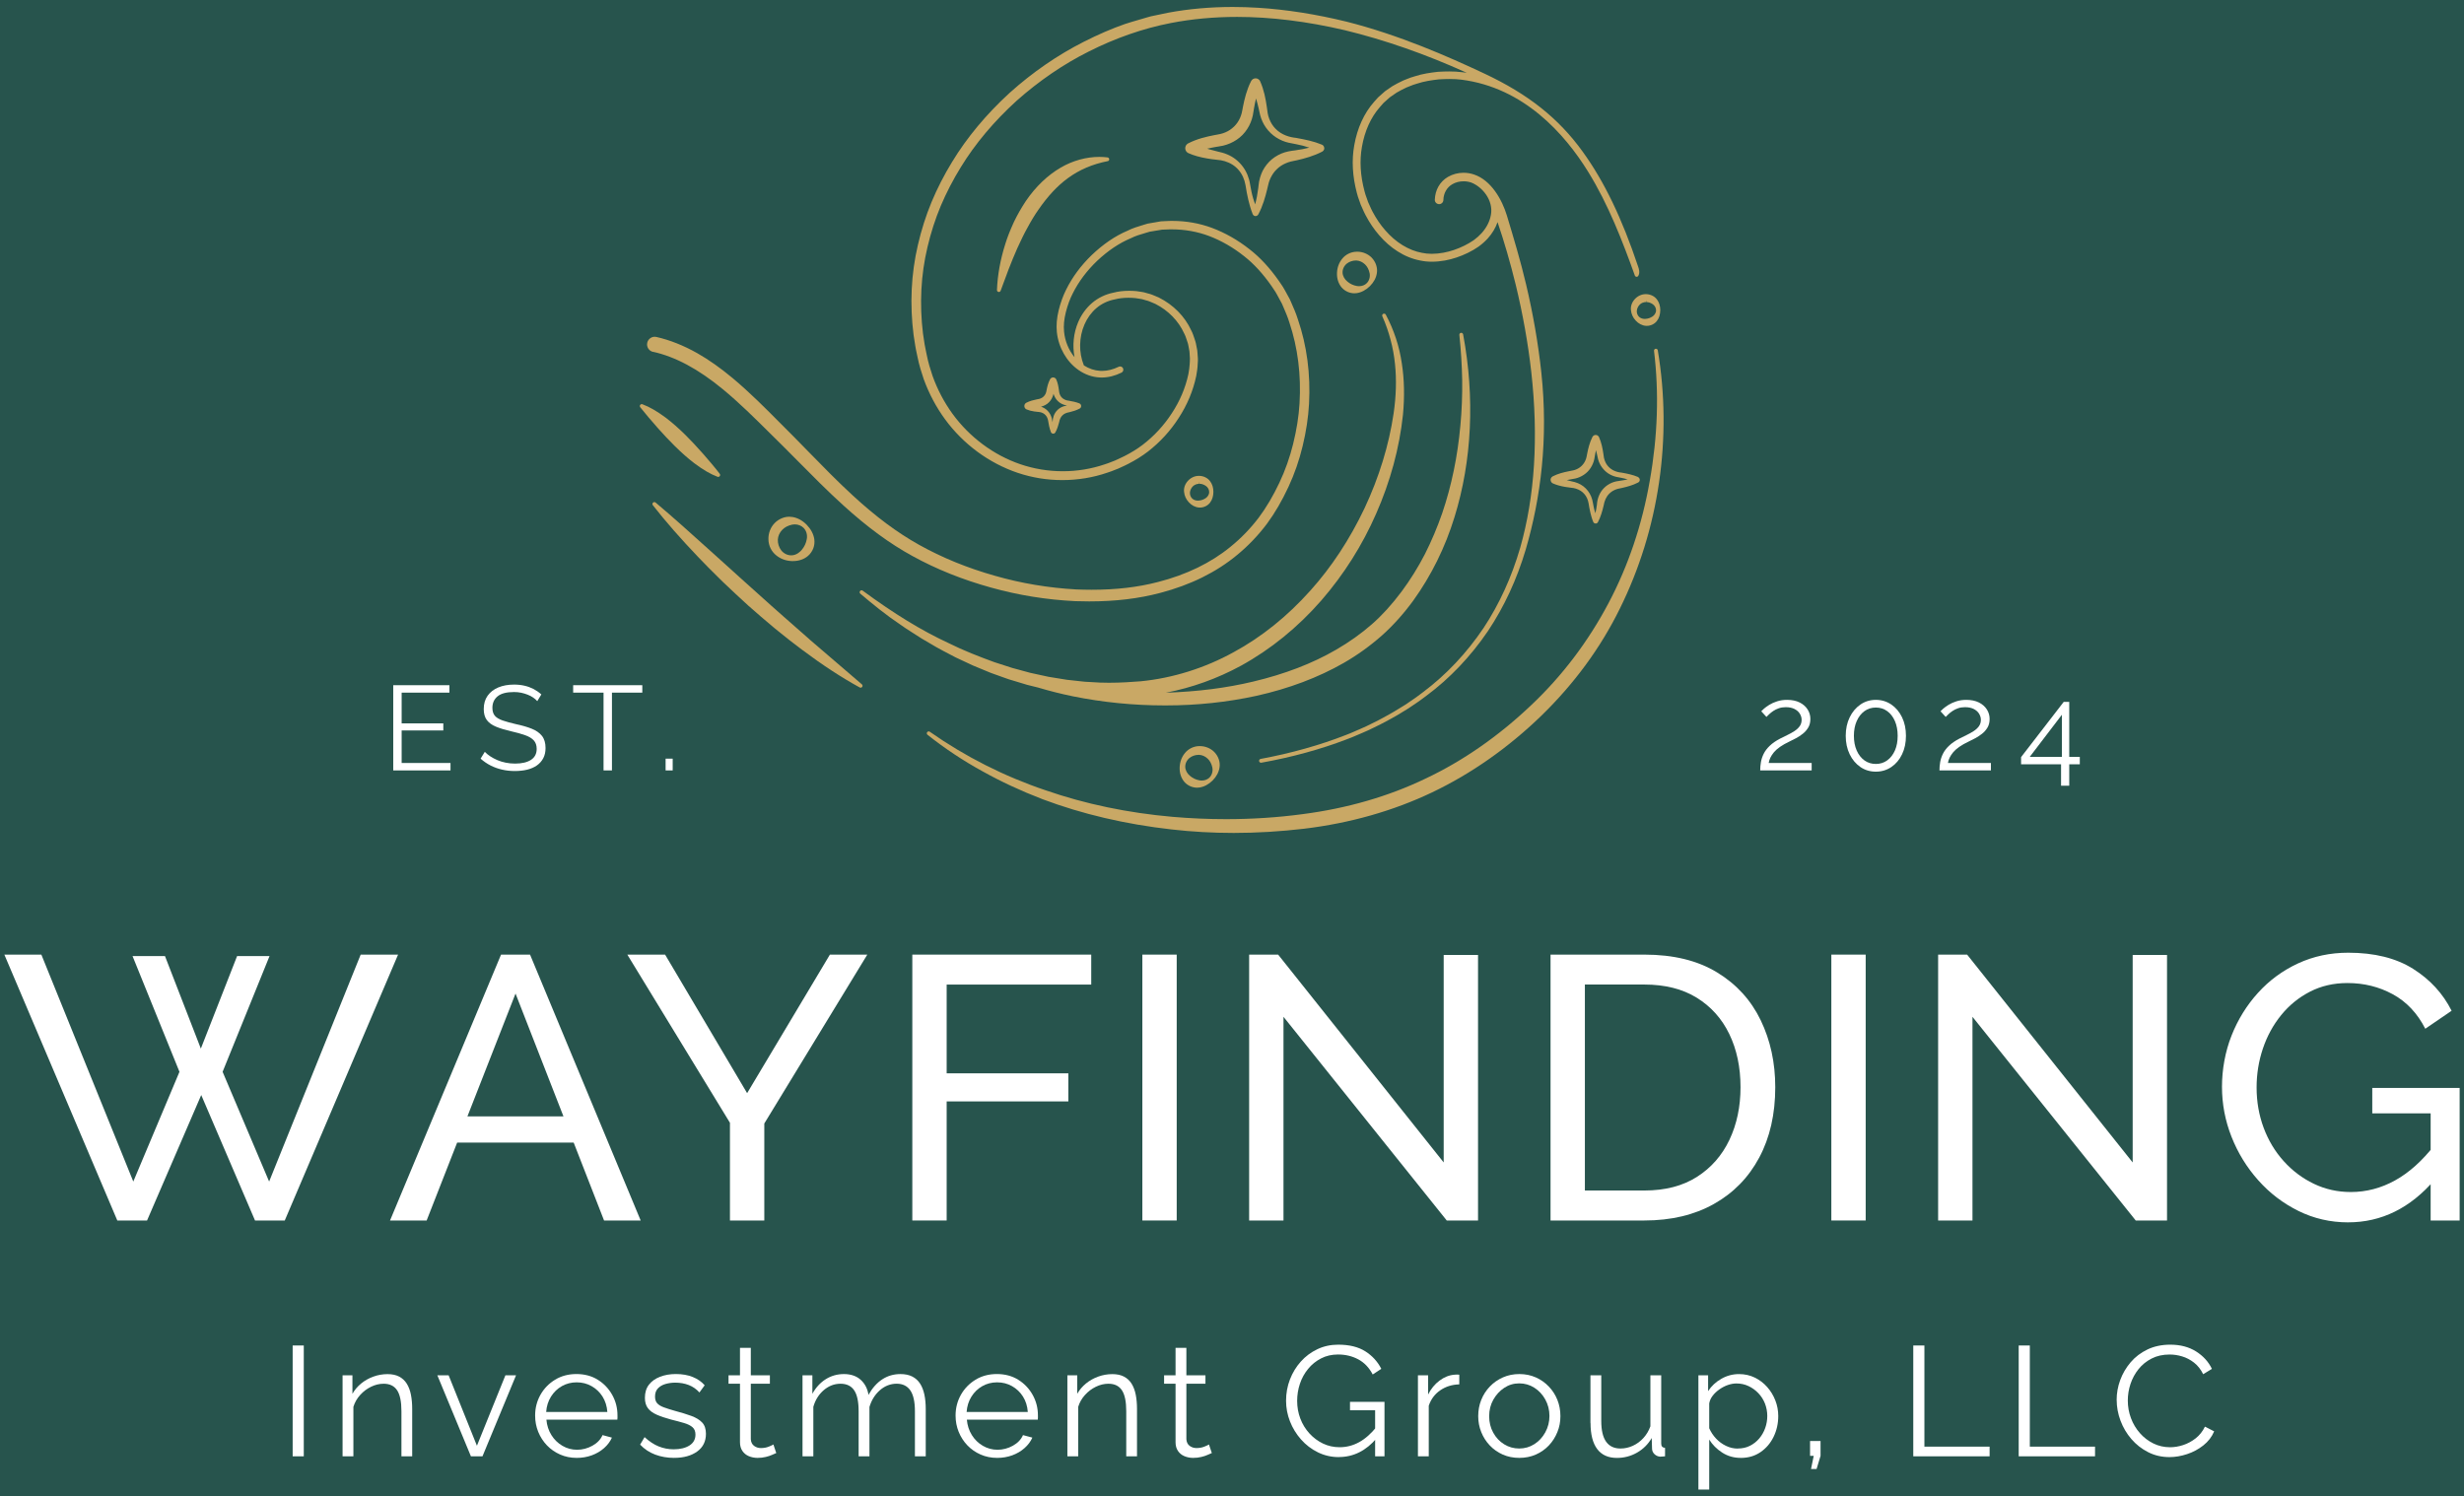 <?xml version="1.0" encoding="UTF-8"?>
<svg id="Layer_1" data-name="Layer 1" xmlns="http://www.w3.org/2000/svg" viewBox="0 0 815 495">
  <defs>
    <style>
      .cls-1 {
        fill: #c9a865;
      }

      .cls-1, .cls-2, .cls-3 {
        stroke-width: 0px;
      }

      .cls-2 {
        fill: #fff;
      }

      .cls-3 {
        fill: #27544d;
      }
    </style>
  </defs>
  <rect class="cls-3" x="-.07" y="-.07" width="815.15" height="495.15"/>
  <g>
    <g>
      <path class="cls-2" d="M43.84,316.27h10.73l11.86,30.6,11.99-30.6h10.73l-15.52,38.28,15.39,36.3,30.28-75.07h12.37l-37.48,87.95h-9.84l-17.79-41.5-17.92,41.5h-9.84L1.44,315.78h12.24l30.41,75.07,15.27-36.3-15.52-38.28Z"/>
      <path class="cls-2" d="M165.73,315.78h9.59l36.59,87.95h-12.11l-10.05-25.77h-38.54l-10.09,25.77h-12.11l36.72-87.95ZM186.37,369.29l-15.85-40.63-15.91,40.63h31.76Z"/>
      <path class="cls-2" d="M219.99,315.78l27.13,45.83,27.38-45.83h12.37l-34.07,55.87v32.09h-11.36v-32.33l-33.94-55.62h12.49Z"/>
      <path class="cls-2" d="M301.76,403.73v-87.95h59.18v9.91h-47.82v29.36h40.25v9.29h-40.25v39.39h-11.36Z"/>
      <path class="cls-2" d="M377.85,403.73v-87.95h11.36v87.95h-11.36Z"/>
      <path class="cls-2" d="M424.53,336.34v67.39h-11.36v-87.95h9.59l54.76,68.75v-68.63h11.36v87.83h-10.35l-54.01-67.39Z"/>
      <path class="cls-2" d="M512.86,403.73v-87.95h31.04c9.59,0,17.6,1.96,24.04,5.88,6.44,3.92,11.25,9.21,14.45,15.86,3.2,6.65,4.8,14.02,4.8,22.11,0,8.92-1.77,16.68-5.3,23.29-3.53,6.61-8.54,11.73-15.02,15.36-6.48,3.64-14.13,5.45-22.97,5.45h-31.04ZM575.7,359.63c0-6.61-1.24-12.47-3.72-17.59-2.48-5.12-6.08-9.12-10.79-12.02-4.71-2.89-10.47-4.34-17.29-4.34h-19.68v68.13h19.68c6.9,0,12.7-1.51,17.41-4.52,4.71-3.01,8.28-7.1,10.73-12.26,2.44-5.16,3.66-10.96,3.66-17.41Z"/>
      <path class="cls-2" d="M605.74,403.73v-87.95h11.36v87.95h-11.36Z"/>
      <path class="cls-2" d="M652.42,336.34v67.39h-11.36v-87.95h9.59l54.76,68.75v-68.63h11.36v87.83h-10.35l-54.01-67.39Z"/>
      <path class="cls-2" d="M776.71,404.35c-5.89,0-11.38-1.26-16.47-3.78-5.09-2.52-9.53-5.9-13.31-10.16-3.79-4.25-6.73-9.04-8.83-14.37-2.1-5.33-3.15-10.84-3.15-16.54s1.05-11.58,3.15-16.91c2.1-5.33,5.03-10.05,8.77-14.18,3.74-4.13,8.16-7.37,13.25-9.73,5.09-2.35,10.62-3.53,16.59-3.53,8.66,0,15.81,1.78,21.45,5.33,5.64,3.55,9.88,8.18,12.74,13.87l-8.71,5.95c-2.61-5.12-6.18-8.92-10.73-11.4-4.54-2.48-9.55-3.72-15.02-3.72-4.54,0-8.67.95-12.37,2.85-3.7,1.9-6.88,4.48-9.53,7.74-2.65,3.26-4.67,6.96-6.06,11.09-1.39,4.13-2.08,8.43-2.08,12.88,0,4.71.78,9.15,2.33,13.32,1.56,4.17,3.76,7.85,6.62,11.02,2.86,3.18,6.18,5.68,9.97,7.5s7.86,2.73,12.24,2.73c5.13,0,10.01-1.28,14.64-3.84,4.63-2.56,9-6.48,13.12-11.77v11.52c-8.08,9.41-17.62,14.12-28.64,14.12ZM803.97,368.3h-19.31v-8.42h28.9v43.85h-9.59v-35.43Z"/>
    </g>
    <g>
      <g>
        <path class="cls-2" d="M149.01,252.39v2.46h-18.94v-28.19h18.58v2.46h-15.8v10.17h13.78v2.34h-13.78v10.76h16.16Z"/>
        <path class="cls-2" d="M177.72,231.94c-.4-.45-.86-.85-1.39-1.21-.53-.36-1.13-.67-1.79-.93s-1.37-.48-2.12-.64c-.75-.16-1.55-.24-2.4-.24-2.46,0-4.27.47-5.42,1.41-1.15.94-1.73,2.21-1.73,3.82,0,1.11.27,1.98.81,2.62.54.63,1.4,1.15,2.56,1.55,1.16.4,2.65.81,4.45,1.23,2.01.42,3.75.93,5.2,1.51,1.45.58,2.58,1.37,3.37,2.36s1.19,2.33,1.19,4.02c0,1.3-.25,2.42-.75,3.37-.5.95-1.21,1.75-2.1,2.38-.9.63-1.97,1.1-3.22,1.41-1.24.3-2.61.45-4.09.45s-2.85-.15-4.19-.46c-1.34-.3-2.6-.75-3.79-1.35s-2.3-1.36-3.34-2.28l1.39-2.26c.5.53,1.11,1.03,1.81,1.49.7.46,1.48.88,2.34,1.25.86.37,1.79.65,2.78.85.99.2,2.02.3,3.08.3,2.25,0,4-.41,5.26-1.23s1.89-2.03,1.89-3.64c0-1.16-.32-2.09-.95-2.79-.64-.7-1.59-1.28-2.86-1.73-1.27-.45-2.83-.89-4.69-1.31-1.96-.45-3.61-.95-4.96-1.51-1.35-.55-2.36-1.29-3.04-2.2-.67-.91-1.01-2.12-1.01-3.63,0-1.75.43-3.22,1.29-4.42.86-1.2,2.04-2.11,3.55-2.74,1.51-.62,3.24-.93,5.2-.93,1.24,0,2.4.13,3.47.38,1.07.25,2.06.62,2.98,1.09.91.48,1.77,1.07,2.56,1.79l-1.35,2.22Z"/>
        <path class="cls-2" d="M212.46,229.12h-10.05v25.73h-2.78v-25.73h-10.05v-2.46h22.87v2.46Z"/>
        <path class="cls-2" d="M220.16,254.85v-3.89h2.34v3.89h-2.34Z"/>
      </g>
      <g>
        <path class="cls-2" d="M582.21,254.85c0-.91.08-1.83.24-2.75.16-.92.46-1.84.91-2.75.45-.91,1.11-1.79,1.99-2.63.87-.85,2.02-1.64,3.45-2.39.77-.4,1.56-.8,2.38-1.18.82-.39,1.59-.82,2.32-1.29s1.31-1,1.75-1.61c.44-.6.66-1.32.66-2.15,0-.67-.19-1.33-.58-1.98-.38-.65-.97-1.17-1.75-1.58-.78-.4-1.75-.61-2.92-.61-.85,0-1.61.12-2.3.36-.69.24-1.3.54-1.83.9-.53.36-.98.71-1.35,1.07-.37.36-.68.65-.91.89l-1.71-1.87c.13-.16.43-.44.89-.85.46-.41,1.06-.84,1.79-1.29s1.59-.83,2.58-1.15c.99-.32,2.08-.48,3.28-.48,1.61,0,3,.29,4.15.86s2.03,1.35,2.64,2.31c.61.96.91,2.01.91,3.14s-.23,2.05-.7,2.84-1.06,1.48-1.79,2.05c-.73.58-1.48,1.07-2.26,1.49-.78.42-1.49.77-2.12,1.07-1.25.59-2.29,1.18-3.14,1.77-.85.59-1.52,1.19-2.03,1.79-.5.6-.89,1.2-1.17,1.77-.28.58-.47,1.17-.58,1.79h14.22v2.46h-17.03Z"/>
        <path class="cls-2" d="M630.42,243.4c0,2.29-.43,4.34-1.29,6.12-.86,1.79-2.04,3.19-3.55,4.21s-3.22,1.53-5.12,1.53-3.61-.51-5.1-1.53-2.68-2.42-3.55-4.21-1.31-3.83-1.31-6.12.44-4.34,1.31-6.12c.87-1.78,2.06-3.19,3.55-4.22s3.2-1.55,5.1-1.55,3.61.52,5.12,1.55,2.69,2.44,3.55,4.22c.86,1.79,1.29,3.83,1.29,6.12ZM627.68,243.4c0-1.84-.31-3.47-.91-4.87-.61-1.4-1.46-2.5-2.54-3.29-1.09-.79-2.34-1.19-3.77-1.19s-2.69.4-3.77,1.19c-1.09.79-1.94,1.89-2.56,3.29-.62,1.4-.93,3.03-.93,4.87s.31,3.47.93,4.87c.62,1.4,1.47,2.49,2.56,3.27,1.08.78,2.34,1.17,3.77,1.17s2.69-.4,3.77-1.19c1.08-.79,1.93-1.88,2.54-3.27.61-1.39.91-3.01.91-4.85Z"/>
        <path class="cls-2" d="M641.5,254.85c0-.91.08-1.83.24-2.75.16-.92.46-1.84.91-2.75.45-.91,1.11-1.79,1.99-2.63.87-.85,2.02-1.64,3.45-2.39.77-.4,1.56-.8,2.38-1.18.82-.39,1.59-.82,2.32-1.29s1.31-1,1.75-1.61c.44-.6.66-1.32.66-2.15,0-.67-.19-1.33-.58-1.98-.38-.65-.97-1.17-1.75-1.58-.78-.4-1.75-.61-2.92-.61-.85,0-1.61.12-2.3.36-.69.24-1.3.54-1.83.9-.53.36-.98.71-1.35,1.07-.37.36-.68.65-.91.89l-1.71-1.87c.13-.16.43-.44.89-.85.46-.41,1.06-.84,1.79-1.29s1.59-.83,2.58-1.15c.99-.32,2.08-.48,3.28-.48,1.61,0,3,.29,4.15.86s2.03,1.35,2.64,2.31c.61.96.91,2.01.91,3.14s-.23,2.05-.7,2.84-1.06,1.48-1.79,2.05c-.73.58-1.48,1.07-2.26,1.49-.78.42-1.49.77-2.12,1.07-1.25.59-2.29,1.18-3.14,1.77-.85.59-1.52,1.19-2.03,1.79-.5.6-.89,1.2-1.17,1.77-.28.58-.47,1.17-.58,1.79h14.22v2.46h-17.03Z"/>
        <path class="cls-2" d="M681.72,259.9v-7.07h-13.22v-2.38l14.1-18.27h1.83v18.19h3.49v2.46h-3.49v7.07h-2.7ZM671.36,250.37h10.64v-13.94l-10.64,13.94Z"/>
      </g>
    </g>
    <g>
      <path class="cls-2" d="M96.8,481.74v-36.66h3.68v36.66h-3.68Z"/>
      <path class="cls-2" d="M136.36,481.74h-3.58v-14.93c0-3.15-.47-5.45-1.42-6.9-.95-1.45-2.44-2.18-4.47-2.18-1.4,0-2.79.33-4.16,1-1.37.67-2.57,1.57-3.6,2.72-1.04,1.14-1.78,2.45-2.24,3.92v16.38h-3.58v-26.8h3.26v6.11c.74-1.3,1.7-2.44,2.89-3.41s2.54-1.74,4.05-2.28c1.51-.55,3.07-.82,4.68-.82,1.51,0,2.79.27,3.84.82,1.05.55,1.89,1.33,2.52,2.34s1.09,2.23,1.37,3.64c.28,1.42.42,3,.42,4.75v15.66Z"/>
      <path class="cls-2" d="M155.76,481.74l-11.1-26.8h3.73l9.36,23.3,9.42-23.3h3.52l-11.1,26.8h-3.84Z"/>
      <path class="cls-2" d="M190.74,482.26c-1.96,0-3.79-.37-5.47-1.11-1.68-.74-3.14-1.75-4.37-3.04-1.23-1.29-2.18-2.77-2.87-4.45-.68-1.68-1.03-3.48-1.03-5.4,0-2.49.59-4.78,1.76-6.87,1.17-2.08,2.8-3.75,4.86-5s4.42-1.87,7.05-1.87,5.06.63,7.07,1.9c2.02,1.26,3.6,2.93,4.76,5s1.74,4.33,1.74,6.8v.8c0,.26-.02.45-.05.59h-23.46c.17,1.92.73,3.62,1.66,5.11.93,1.49,2.14,2.67,3.63,3.54,1.49.87,3.11,1.31,4.86,1.31s3.48-.45,5.08-1.34c1.6-.9,2.71-2.06,3.34-3.51l3.1.83c-.56,1.27-1.42,2.43-2.58,3.46-1.16,1.03-2.52,1.83-4.08,2.4-1.56.57-3.23.85-5.02.85ZM180.64,467.08h20.25c-.14-1.94-.68-3.64-1.6-5.11-.93-1.46-2.14-2.61-3.63-3.45s-3.13-1.25-4.92-1.25-3.42.42-4.89,1.25c-1.47.83-2.67,1.99-3.6,3.47s-1.46,3.18-1.6,5.09Z"/>
      <path class="cls-2" d="M222.99,482.26c-2.24,0-4.33-.36-6.26-1.08-1.93-.72-3.6-1.83-5-3.31l1.47-2.48c1.54,1.41,3.09,2.44,4.65,3.07s3.22.96,4.97.96c2.14,0,3.87-.42,5.21-1.25,1.33-.84,2-2.04,2-3.61,0-1.06-.32-1.87-.97-2.44s-1.58-1.03-2.79-1.39c-1.21-.36-2.66-.75-4.34-1.16-1.89-.51-3.48-1.05-4.76-1.62s-2.24-1.28-2.89-2.16c-.65-.87-.97-2.01-.97-3.41,0-1.75.45-3.19,1.34-4.34.89-1.15,2.12-2.02,3.68-2.62,1.56-.6,3.3-.9,5.23-.9,2.1,0,3.96.33,5.58.98,1.61.65,2.93,1.57,3.94,2.74l-1.74,2.38c-.98-1.1-2.15-1.92-3.5-2.45-1.35-.53-2.85-.8-4.5-.8-1.12,0-2.19.15-3.21.44-1.02.29-1.85.77-2.5,1.44-.65.67-.97,1.58-.97,2.74,0,.96.25,1.7.74,2.23s1.23.98,2.21,1.33c.98.36,2.19.75,3.63,1.15,2.07.55,3.87,1.1,5.42,1.67s2.73,1.29,3.58,2.18c.84.89,1.26,2.14,1.26,3.74,0,2.5-.96,4.45-2.89,5.85-1.93,1.4-4.47,2.11-7.63,2.11Z"/>
      <path class="cls-2" d="M256.75,480.66c-.28.1-.72.29-1.31.57-.6.28-1.31.52-2.16.72-.84.21-1.75.31-2.73.31s-1.97-.19-2.87-.57-1.6-.96-2.13-1.74-.79-1.74-.79-2.88v-19.34h-3.79v-2.79h3.79v-9.09h3.58v9.09h6.31v2.79h-6.31v18.37c.07.97.43,1.7,1.08,2.18.65.48,1.39.73,2.24.73.98,0,1.88-.16,2.68-.49.81-.33,1.3-.56,1.47-.7l.95,2.84Z"/>
      <path class="cls-2" d="M306.2,481.74h-3.58v-14.93c0-3.11-.51-5.4-1.52-6.88-1.02-1.47-2.53-2.21-4.52-2.21s-3.92.72-5.55,2.16c-1.63,1.44-2.78,3.28-3.45,5.54v16.32h-3.58v-14.93c0-3.15-.49-5.45-1.47-6.9-.98-1.45-2.49-2.18-4.52-2.18s-3.87.7-5.52,2.1c-1.65,1.4-2.81,3.24-3.47,5.53v16.38h-3.58v-26.8h3.26v6.11c1.16-2.09,2.64-3.7,4.44-4.83s3.81-1.69,6.02-1.69,4.12.63,5.52,1.9c1.4,1.27,2.26,2.93,2.58,4.98,1.26-2.26,2.78-3.97,4.55-5.13,1.77-1.16,3.78-1.75,6.02-1.75,1.54,0,2.85.27,3.92.82,1.07.55,1.93,1.33,2.58,2.34.65,1.01,1.12,2.23,1.42,3.64.3,1.42.45,3,.45,4.75v15.66Z"/>
      <path class="cls-2" d="M329.81,482.26c-1.96,0-3.79-.37-5.47-1.11-1.68-.74-3.14-1.75-4.37-3.04-1.23-1.29-2.18-2.77-2.87-4.45-.68-1.68-1.03-3.48-1.03-5.4,0-2.49.59-4.78,1.76-6.87,1.17-2.08,2.8-3.75,4.86-5s4.42-1.87,7.05-1.87,5.06.63,7.07,1.9c2.02,1.26,3.6,2.93,4.76,5s1.74,4.33,1.74,6.8v.8c0,.26-.02.45-.05.59h-23.46c.17,1.92.73,3.62,1.66,5.11.93,1.49,2.14,2.67,3.63,3.54,1.49.87,3.11,1.31,4.86,1.31s3.48-.45,5.08-1.34c1.6-.9,2.71-2.06,3.34-3.51l3.1.83c-.56,1.27-1.42,2.43-2.58,3.46-1.16,1.03-2.52,1.83-4.08,2.4-1.56.57-3.23.85-5.02.85ZM319.71,467.08h20.25c-.14-1.94-.68-3.64-1.6-5.11-.93-1.46-2.14-2.61-3.63-3.45s-3.13-1.25-4.92-1.25-3.42.42-4.89,1.25c-1.47.83-2.67,1.99-3.6,3.47s-1.46,3.18-1.6,5.09Z"/>
      <path class="cls-2" d="M376.1,481.74h-3.58v-14.93c0-3.15-.47-5.45-1.42-6.9-.95-1.45-2.44-2.18-4.47-2.18-1.4,0-2.79.33-4.16,1-1.37.67-2.57,1.57-3.6,2.72-1.04,1.14-1.78,2.45-2.24,3.92v16.38h-3.58v-26.8h3.26v6.11c.74-1.3,1.7-2.44,2.89-3.41s2.54-1.74,4.05-2.28c1.51-.55,3.07-.82,4.68-.82,1.51,0,2.79.27,3.84.82,1.05.55,1.89,1.33,2.52,2.34s1.09,2.23,1.37,3.64c.28,1.42.42,3,.42,4.75v15.66Z"/>
      <path class="cls-2" d="M400.82,480.66c-.28.1-.72.29-1.31.57-.6.28-1.31.52-2.16.72-.84.21-1.75.31-2.73.31s-1.97-.19-2.87-.57-1.6-.96-2.13-1.74-.79-1.74-.79-2.88v-19.34h-3.79v-2.79h3.79v-9.09h3.58v9.09h6.31v2.79h-6.31v18.37c.07.97.43,1.7,1.08,2.18.65.48,1.39.73,2.24.73.98,0,1.88-.16,2.68-.49.81-.33,1.3-.56,1.47-.7l.95,2.84Z"/>
      <path class="cls-2" d="M442.85,482c-2.49,0-4.8-.53-6.94-1.58-2.14-1.05-4-2.47-5.58-4.26-1.58-1.79-2.8-3.79-3.66-5.99-.86-2.2-1.29-4.47-1.29-6.82,0-2.48.43-4.83,1.29-7.05.86-2.22,2.06-4.19,3.6-5.91s3.37-3.08,5.47-4.08c2.1-1,4.4-1.5,6.89-1.5,3.68,0,6.68.74,8.99,2.22,2.31,1.48,4.07,3.41,5.26,5.78l-2.84,1.86c-1.19-2.27-2.79-3.94-4.79-5.01s-4.23-1.6-6.68-1.6c-2.07,0-3.94.43-5.6,1.29-1.67.86-3.1,2.01-4.29,3.46-1.19,1.45-2.1,3.08-2.71,4.91-.61,1.83-.92,3.72-.92,5.68,0,2.06.35,4.02,1.05,5.86.7,1.84,1.7,3.48,3,4.9s2.8,2.55,4.5,3.36c1.7.81,3.53,1.21,5.5,1.21,2.28,0,4.44-.56,6.47-1.68s3.98-2.85,5.84-5.19v3.82c-3.54,4.2-7.73,6.3-12.57,6.3ZM454.84,466.51h-8.31v-2.79h11.41v18.02h-3.1v-15.23Z"/>
      <path class="cls-2" d="M482.67,457.94c-2.39.07-4.48.72-6.28,1.96-1.81,1.24-3.08,2.94-3.81,5.11v16.73h-3.58v-26.8h3.37v6.35c.95-1.89,2.2-3.42,3.76-4.59,1.56-1.17,3.22-1.83,4.97-1.96.35-.03.66-.05.92-.05s.48.02.66.05v3.2Z"/>
      <path class="cls-2" d="M502.5,482.26c-1.96,0-3.78-.37-5.44-1.1-1.67-.74-3.1-1.75-4.31-3.03-1.21-1.28-2.15-2.76-2.81-4.42-.67-1.66-1-3.41-1-5.26s.33-3.71,1-5.37c.66-1.66,1.61-3.13,2.84-4.42,1.23-1.28,2.67-2.29,4.34-3.03,1.67-.74,3.48-1.1,5.44-1.1s3.77.37,5.42,1.1c1.65.73,3.09,1.75,4.31,3.03,1.23,1.28,2.17,2.76,2.84,4.42.66,1.66,1,3.45,1,5.37s-.33,3.6-1,5.26c-.67,1.66-1.6,3.13-2.81,4.42-1.21,1.28-2.65,2.29-4.31,3.03-1.67.73-3.5,1.1-5.5,1.1ZM492.56,468.5c0,1.98.45,3.79,1.34,5.41s2.09,2.91,3.6,3.84c1.51.94,3.17,1.41,5,1.41s3.49-.48,5-1.44c1.51-.96,2.72-2.26,3.63-3.92.91-1.66,1.37-3.46,1.37-5.41s-.46-3.79-1.37-5.44c-.91-1.64-2.12-2.94-3.63-3.9-1.51-.96-3.17-1.44-5-1.44s-3.48.5-4.97,1.49c-1.49.99-2.69,2.3-3.6,3.92-.91,1.62-1.37,3.44-1.37,5.46Z"/>
      <path class="cls-2" d="M526.06,470.68v-15.74h3.58v15.12c0,3.05.53,5.33,1.6,6.84,1.07,1.51,2.66,2.26,4.76,2.26,1.4,0,2.76-.3,4.08-.9,1.31-.6,2.48-1.45,3.5-2.57s1.79-2.41,2.31-3.88v-16.87h3.58v22.57c0,.48.11.83.32,1.05.21.22.53.35.95.39v2.79c-.42.03-.76.06-1,.08-.25.02-.47.03-.68.03-.7-.07-1.31-.34-1.81-.82s-.78-1.06-.81-1.75l-.11-3.6c-1.19,2.06-2.81,3.67-4.86,4.84s-4.27,1.75-6.65,1.75c-2.88,0-5.05-.98-6.52-2.93-1.47-1.95-2.21-4.84-2.21-8.64Z"/>
      <path class="cls-2" d="M575.77,482.26c-2.28,0-4.32-.58-6.13-1.75-1.81-1.16-3.23-2.6-4.29-4.31v16.54h-3.58v-37.8h3.21v5.24c1.09-1.68,2.54-3.04,4.37-4.08,1.82-1.04,3.77-1.56,5.84-1.56,1.89,0,3.63.38,5.21,1.15,1.58.77,2.95,1.81,4.1,3.11,1.16,1.3,2.06,2.78,2.71,4.44s.97,3.38.97,5.16c0,2.5-.52,4.8-1.55,6.91-1.03,2.11-2.48,3.79-4.34,5.06s-4.03,1.9-6.52,1.9ZM574.77,479.16c1.51,0,2.86-.3,4.05-.9,1.19-.6,2.22-1.41,3.08-2.43.86-1.03,1.52-2.18,1.97-3.46.46-1.28.68-2.61.68-3.97,0-1.44-.26-2.8-.76-4.1-.51-1.3-1.24-2.44-2.18-3.43s-2.03-1.78-3.26-2.36c-1.23-.58-2.56-.87-4-.87-.91,0-1.86.17-2.84.51-.98.34-1.92.83-2.81,1.46-.89.63-1.64,1.34-2.24,2.13-.6.79-.96,1.62-1.11,2.51v8.21c.56,1.26,1.31,2.4,2.26,3.41.95,1.01,2.04,1.81,3.29,2.41,1.24.6,2.53.9,3.87.9Z"/>
      <path class="cls-2" d="M599.02,485.93l.89-4.34h-1.21v-4.91h3.47v4.91l-1.31,4.34h-1.84Z"/>
      <path class="cls-2" d="M632.84,481.74v-36.66h3.68v33.46h21.57v3.2h-25.25Z"/>
      <path class="cls-2" d="M667.71,481.74v-36.66h3.68v33.46h21.57v3.2h-25.25Z"/>
      <path class="cls-2" d="M700.11,463.1c0-2.24.39-4.43,1.18-6.58.79-2.15,1.94-4.11,3.45-5.89,1.51-1.77,3.37-3.18,5.58-4.24,2.21-1.05,4.72-1.58,7.52-1.58,3.33,0,6.18.75,8.55,2.25,2.37,1.5,4.11,3.42,5.23,5.76l-2.89,1.76c-.81-1.62-1.82-2.9-3.05-3.85-1.23-.95-2.53-1.63-3.92-2.04-1.39-.42-2.76-.62-4.13-.62-2.24,0-4.23.44-5.94,1.32-1.72.88-3.17,2.05-4.34,3.51-1.17,1.46-2.06,3.1-2.66,4.9-.6,1.81-.89,3.64-.89,5.5,0,2.03.35,3.98,1.05,5.84.7,1.86,1.68,3.5,2.95,4.93,1.26,1.43,2.74,2.57,4.44,3.41,1.7.84,3.55,1.26,5.55,1.26,1.4,0,2.84-.24,4.31-.72,1.47-.48,2.85-1.22,4.13-2.22,1.28-1,2.31-2.29,3.08-3.87l3.05,1.55c-.77,1.83-1.96,3.37-3.58,4.65-1.61,1.27-3.41,2.24-5.39,2.89-1.98.65-3.92.98-5.81.98-2.56,0-4.91-.54-7.05-1.63-2.14-1.08-3.99-2.53-5.55-4.34-1.56-1.81-2.76-3.84-3.6-6.09-.84-2.25-1.26-4.53-1.26-6.84Z"/>
    </g>
    <g>
      <path class="cls-1" d="M215.91,116.35c7.44,1.63,15.03,5.69,23.21,12.43,5.45,4.49,10.64,9.65,15.66,14.63,1.44,1.43,2.88,2.86,4.33,4.28,1.61,1.61,3.21,3.22,4.81,4.84,4.84,4.89,9.84,9.95,15.07,14.68,7.88,7.16,15.32,12.62,22.74,16.68,7.92,4.37,16.72,7.9,26.16,10.5,8.95,2.5,18.3,4.01,27.81,4.47,1.51.05,3.03.08,4.55.08,8.68,0,16.38-.92,23.54-2.82,9.97-2.61,18.52-6.83,25.4-12.54,3.66-3,6.98-6.48,9.87-10.32,2.64-3.58,4.98-7.6,7.15-12.28,1.96-4.22,3.53-8.72,4.65-13.4,1.17-4.84,1.88-9.55,2.12-14,.53-9.84-.71-19.24-3.68-27.92-.61-1.98-1.46-3.9-2.28-5.76l-.4-.91-1.69-3.08c-.37-.72-.82-1.38-1.26-2.01-.23-.33-.46-.67-.7-1.03-3.06-4.35-6.24-7.76-9.7-10.44-3.86-3.04-8.03-5.41-12.4-7.05-4.14-1.53-8.54-2.31-13.1-2.31-.34,0-.68,0-1.03.01l-2.73.13-4.44.77c-.43.13-.87.26-1.3.39-1.82.54-3.71,1.11-5.41,1.99-4.01,1.7-7.97,4.4-11.78,8.03-3.57,3.46-6.42,7.31-8.45,11.44-1.01,2-1.83,4.27-2.45,6.76-.64,2.58-.84,5.03-.61,7.28.54,5.09,3.21,9.76,7.14,12.51,2.13,1.5,4.56,2.36,7.02,2.48.23.01.46.02.69.02,2.13,0,4.4-.56,6.55-1.63.52-.26.74-.9.48-1.43-.18-.37-.55-.6-.96-.6-.17,0-.33.04-.48.11-1.86.9-3.71,1.36-5.51,1.36-.21,0-.43,0-.65-.02-1.83-.1-3.67-.72-5.35-1.8,0-.03-.02-.07-.03-.1-1.68-4.18-1.6-9.2.22-13.41.93-2.15,2.3-4.03,3.96-5.44,1.71-1.46,3.8-2.45,6.06-2.88,1.37-.36,2.89-.54,4.53-.54.74,0,1.53.04,2.3.11l1.79.28c.32.04.65.14,1,.25.21.07.43.13.66.19.8.18,1.56.51,2.36.86.29.13.58.25.82.35,4.27,2.17,7.63,5.62,9.5,9.74.4.74.66,1.55.94,2.41.09.28.18.55.27.81.11.34.17.68.23,1.03.04.22.08.44.12.63l.07.38c.09.44.17.86.17,1.3l.11,1.78c.02.33,0,.68-.03,1.04-.02.22-.04.45-.04.67-.03,1.05-.22,2.14-.4,3.19l-.04.24c-.97,4.56-2.82,8.92-5.5,12.98-2.58,3.97-5.8,7.47-9.6,10.39-1.79,1.36-3.76,2.58-6.02,3.73-.75.39-1.52.74-2.3,1.09l-.9.41c-.41.15-.81.31-1.21.47-.73.29-1.42.56-2.16.78-4.42,1.5-9.08,2.27-13.84,2.27-4.82,0-9.55-.78-14.06-2.32-8.85-3.03-16.83-8.97-22.45-16.71-2.76-3.81-4.98-8.03-6.59-12.54-.67-2.01-1.43-4.41-1.9-6.87-.08-.43-.18-.86-.27-1.28-.16-.75-.32-1.49-.44-2.25l-.54-3.57c-1.2-9.82-.7-19.43,1.48-28.58,1.1-4.71,2.58-9.31,4.41-13.68,1.85-4.35,4.07-8.65,6.62-12.78,4.74-7.75,10.96-15.15,18.49-22,7.43-6.59,15.43-12.05,23.77-16.23,8.86-4.48,17.99-7.66,27.14-9.44,6.96-1.36,14.35-2.04,21.96-2.04,11.14,0,23.09,1.47,35.53,4.37,13.27,3.21,26.85,7.95,40.44,14.11-.52-.07-1.03-.14-1.54-.19-1.31-.17-2.71-.25-4.28-.25-1.05,0-2.19.04-3.65.12-2.39.27-5.16.64-7.73,1.5-.93.23-1.82.59-2.67.93-.35.14-.71.28-1.11.44-1.28.6-2.47,1.22-3.57,1.86l-1.9,1.3c-.19.13-.37.25-.59.42l-2.25,1.99c-.3.32-.59.65-.88.98l-.45.5c-3.31,3.73-5.59,8.71-6.58,14.41-.89,4.95-.59,10.25.87,15.76.2.86.5,1.68.79,2.48.15.43.3.85.47,1.35.19.41.37.82.55,1.23.34.78.69,1.58,1.11,2.35,1.28,2.43,2.78,4.64,4.48,6.59,1.85,2.14,3.88,3.92,6.05,5.29,2.36,1.52,4.9,2.55,7.53,3.05,1.22.26,2.51.39,3.85.39s2.81-.14,4.29-.4c2.58-.47,5.14-1.33,7.61-2.54,1.25-.61,2.39-1.27,3.52-2.05,1.2-.88,2.2-1.78,3.08-2.75,1.47-1.64,2.55-3.46,3.2-5.35,2.2,6.44,4.17,13.23,6.01,20.7,2.37,9.8,4.1,19.52,5.15,28.9,2.41,21.58,1.17,41.15-3.68,58.15-2.82,9.69-6.89,18.61-12.1,26.49-5.62,8.34-12.34,15.46-19.97,21.2-1.46,1.17-3.04,2.24-4.57,3.28l-1.37.93-1.37.84c-1.6.99-3.25,2.01-4.96,2.91-1.68.97-3.46,1.84-5.18,2.68l-1.34.66c-.7.34-1.41.64-2.12.95-.41.17-.82.35-1.22.53l-.8.35c-.84.36-1.7.74-2.59,1.06-8.65,3.39-18.16,6.06-28.25,7.93-.34.06-.57.39-.51.74.06.31.32.52.62.52.04,0,.07,0,.11,0,10.19-1.83,19.79-4.47,28.52-7.84.92-.33,1.82-.71,2.7-1.09l.77-.33c.4-.18.8-.34,1.2-.51.74-.31,1.48-.62,2.21-.97l1.37-.66c1.74-.84,3.54-1.7,5.24-2.67,1.73-.89,3.41-1.92,5.03-2.91l1.41-.86,1.42-.95c1.56-1.04,3.17-2.12,4.66-3.3,7.8-5.79,14.68-13.01,20.45-21.48,5.35-8.01,9.55-17.07,12.48-26.93,5.02-17.23,7.49-36.65,5.17-58.52-1.01-9.48-2.71-19.31-5.05-29.21-1.8-7.65-4.06-15.19-6.33-22.71-1.6-5.3-5.19-11.73-10.9-13.64-1.11-.38-2.28-.57-3.46-.57-1.83,0-3.6.47-5.13,1.35-1.34.77-2.44,1.89-3.19,3.22-.71,1.25-1.12,2.75-1.18,4.36-.01.79.61,1.43,1.42,1.45.78,0,1.41-.62,1.42-1.41.04-2.18,1.16-4.16,2.95-5.18,1.09-.64,2.38-.97,3.74-.97.87,0,1.71.14,2.49.4,3.8,1.47,7.38,5.95,6.55,10.63-.35,2.12-1.4,4.23-3.05,6.08-.74.82-1.6,1.6-2.62,2.35-.98.67-2.03,1.29-3.13,1.83-2.24,1.11-4.56,1.9-6.9,2.33-1.34.25-2.64.37-3.86.37-1.14,0-2.24-.11-3.28-.33-4.37-.81-8.67-3.45-12.11-7.44-1.57-1.78-2.96-3.83-4.16-6.08-.37-.69-.7-1.42-1.01-2.13-.18-.42-.37-.83-.53-1.17-.14-.44-.3-.87-.45-1.3-.28-.76-.54-1.48-.72-2.25-1.38-5.15-1.67-10.08-.86-14.66.9-5.25,2.96-9.81,5.96-13.2l.45-.51c.26-.3.51-.59.74-.84l2.06-1.84c.15-.11.3-.22.46-.32l1.79-1.24c.99-.58,2.06-1.14,3.23-1.69.36-.14.72-.28,1.08-.43.82-.33,1.59-.64,2.44-.86,2.39-.8,4.9-1.15,7.23-1.42,1.44-.08,2.55-.12,3.58-.12,1.42,0,2.69.07,3.87.22,20.72,2.63,34.24,18.02,41.94,30.47,6.76,10.94,11.34,22.95,15.45,34.33.08.23.29.39.53.42.02,0,.04,0,.06,0,.22,0,.43-.12.54-.31.63-1.06.2-2.35-.04-3.04-5.4-16.14-11.25-28.26-18.41-38.14-7.96-11-17.96-18.93-32.42-25.73-12.08-5.68-28.18-12.77-45.59-17.18-10.04-2.46-19.87-4.01-29.22-4.6-2.86-.18-5.72-.27-8.49-.27-7.32,0-14.44.63-21.16,1.87,0,0-4.26.89-4.57.95-.9.18-1.83.37-2.72.67-.82.25-1.65.49-2.48.73-1.53.44-3.11.9-4.66,1.41-4.36,1.52-8.84,3.45-13.69,5.91-8.61,4.36-16.85,10.03-24.49,16.88-7.75,7.11-14.15,14.8-19.03,22.85-2.62,4.28-4.91,8.75-6.8,13.28-1.88,4.55-3.4,9.34-4.52,14.23-2.23,9.53-2.71,19.53-1.41,29.75l.57,3.66c.12.8.3,1.59.47,2.39.09.42.19.85.27,1.27.52,2.65,1.36,5.27,2.04,7.27,1.74,4.79,4.12,9.27,7.07,13.3,6.02,8.22,14.54,14.49,23.98,17.68,4.75,1.6,9.72,2.41,14.8,2.41s10.18-.83,14.92-2.47c.8-.24,1.58-.55,2.33-.85.4-.16.8-.32,1.25-.49l.94-.43c.83-.38,1.65-.75,2.44-1.17,2.37-1.22,4.53-2.57,6.42-4.02,4.03-3.13,7.45-6.86,10.17-11.1,2.84-4.35,4.8-9.03,5.82-13.93l.04-.25c.2-1.15.4-2.34.43-3.56,0-.21.02-.42.04-.63.03-.42.07-.86.03-1.31l-.13-1.85c0-.56-.12-1.09-.22-1.6l-.08-.39c-.05-.21-.08-.42-.12-.63-.08-.43-.16-.86-.3-1.28-.09-.26-.18-.53-.26-.79-.31-.94-.62-1.91-1.1-2.79-2.1-4.59-5.89-8.44-10.72-10.86-.28-.12-.57-.24-.85-.36-.88-.38-1.79-.77-2.76-.99-.2-.05-.41-.11-.61-.17-.41-.12-.83-.25-1.27-.3l-1.9-.29c-.85-.08-1.68-.11-2.47-.11-1.87,0-3.63.21-5.17.63-2.57.5-5.08,1.71-7.05,3.41-1.93,1.65-3.52,3.83-4.58,6.32-1.54,3.62-1.95,7.74-1.21,11.6-1.92-2.33-3.16-5.29-3.46-8.42-.2-1.97,0-4.15.59-6.47.6-2.35,1.35-4.39,2.31-6.25,1.93-3.87,4.64-7.47,8.02-10.71,3.61-3.39,7.34-5.9,11.13-7.48,1.56-.8,3.29-1.3,4.97-1.79.45-.13.9-.26,1.27-.38l4.11-.68,2.54-.1c.23,0,.46,0,.69,0,4.32,0,8.49.75,12.39,2.22,4.08,1.56,7.97,3.81,11.58,6.69,3.22,2.53,6.18,5.76,9.03,9.85.22.35.45.69.69,1.03.41.6.8,1.17,1.12,1.81l1.6,2.94.42.96c.74,1.72,1.51,3.49,2.07,5.33,2.79,8.34,3.92,17.35,3.35,26.78-.25,4.25-.97,8.75-2.12,13.39-1.1,4.45-2.62,8.74-4.52,12.76-2.07,4.39-4.38,8.3-6.86,11.61-2.74,3.6-5.87,6.84-9.33,9.63-6.5,5.33-14.6,9.26-24.06,11.67-6.64,1.72-13.79,2.55-21.84,2.55-1.67,0-3.4-.04-5.13-.11-9.19-.51-18.23-2.03-26.87-4.51-9.11-2.57-17.58-6.03-25.18-10.29-7.09-3.95-14.22-9.25-21.8-16.23-5.09-4.67-10.03-9.73-14.81-14.63-1.59-1.63-3.18-3.25-4.78-4.88-1.46-1.45-2.91-2.91-4.36-4.37-5.01-5.05-10.19-10.26-15.84-14.99-4.07-3.39-7.89-6.08-11.69-8.24-4.5-2.55-9.06-4.36-13.55-5.38-.18-.04-.36-.06-.54-.06-1.18,0-2.22.84-2.47,1.99-.15.66-.02,1.34.34,1.91.37.57.93.96,1.6,1.11Z"/>
      <path class="cls-1" d="M366.38,53.32c.31-.06.52-.33.51-.64-.01-.31-.25-.57-.55-.61-.89-.11-1.81-.17-2.73-.17-4.33,0-8.85,1.25-12.74,3.53-4.34,2.51-8.34,6.34-11.56,11.08-1.51,2.28-2.83,4.59-3.92,6.87-1.31,2.87-2.2,5.12-2.86,7.29-1.65,5.17-2.58,10.3-2.77,15.26-.01.31.2.59.51.65.04,0,.08.01.12.01.26,0,.5-.16.59-.42,1.65-4.55,3.43-9.37,5.48-13.99l.29-.62c.92-1.99,1.88-4.06,2.97-6,1.34-2.5,2.54-4.47,3.77-6.21,3.06-4.44,6.22-7.84,9.68-10.38,3.78-2.79,8.22-4.69,13.21-5.66Z"/>
      <path class="cls-1" d="M548.34,115.89c-.05-.31-.32-.53-.62-.53-.03,0-.06,0-.09,0-.34.05-.58.36-.54.7,1.69,13.82,1.22,28.27-1.4,42.93-2.51,14.49-7.09,28.11-13.62,40.46-6.74,12.76-15.37,24.16-25.67,33.87-10.8,10.25-22.53,18.4-34.88,24.23-12.27,5.91-26,9.87-40.8,11.78-8.16,1.09-16.63,1.64-25.17,1.64-5.79,0-11.74-.25-17.66-.76-14.84-1.3-28.96-4.25-41.99-8.77-13.7-4.61-26.6-11.13-38.36-19.38-.11-.08-.24-.12-.36-.12-.19,0-.38.09-.51.25-.2.27-.15.66.12.88,5.74,4.54,11.86,8.61,18.2,12.08,6.1,3.41,12.78,6.51,19.86,9.23,13.07,4.92,27.41,8.28,42.62,9.99,6.7.77,13.63,1.16,20.59,1.16h0c7.62,0,15.45-.47,23.27-1.39,15.23-1.84,29.48-5.89,42.37-12.03,12.98-6.2,25.11-14.71,36.06-25.3,10.93-10.62,19.68-22.55,26.02-35.47,12.96-26.15,17.42-56.51,12.55-85.48Z"/>
      <path class="cls-1" d="M312.31,215.48l3.75,1.97,5.75,2.69,5.87,2.43,3.98,1.43,2.02.71,6.1,1.84,3.51.87c3.82,1.14,7.7,2.12,11.55,2.91,9.9,2,20.1,3.02,30.33,3.02,0,0,.5,0,.5,0,10.19,0,20.26-1.07,29.94-3.18,10.68-2.38,20.38-6.03,28.82-10.86,4.5-2.58,8.75-5.64,12.64-9.08,3.66-3.25,7.16-7.15,10.41-11.59,5.95-8.28,10.54-17.57,13.62-27.6,5.77-18.63,6.76-39.52,2.85-60.43-.06-.3-.32-.52-.62-.52-.03,0-.06,0-.09,0-.34.05-.57.36-.54.69.53,4.99.85,10.03.94,14.97.06,5.04-.13,10.06-.59,14.93-.91,10.19-2.92,19.96-6,29.03-1.63,4.7-3.56,9.27-5.74,13.58-2.26,4.38-4.87,8.57-7.76,12.45-3.2,4.27-6.4,7.79-9.79,10.76-3.56,3.12-7.55,5.95-11.87,8.44-7.75,4.51-16.96,8.05-27.38,10.52-8.86,2.12-18.32,3.32-28.9,3.68,8.56-1.63,17.04-4.66,24.9-8.95,9.8-5.4,18.72-12.64,26.5-21.53,7.48-8.61,13.6-18.29,18.17-28.74,4.7-10.68,7.69-21.69,8.87-32.72.57-6.03.44-11.75-.38-17.01-.81-5.61-2.6-11.03-5.3-16.11-.11-.21-.33-.34-.56-.34-.09,0-.19.02-.28.06-.31.15-.44.51-.3.83,1.11,2.5,2.03,5.11,2.72,7.77.69,2.55,1.19,5.27,1.47,8.06.53,5.09.38,10.59-.47,16.35-1.55,10.47-4.78,21.01-9.62,31.33-4.92,10.34-10.97,19.52-17.97,27.28-7.56,8.46-16.06,15.29-25.29,20.3-9.5,5.26-20.13,8.59-30.73,9.64-2.9.23-6.72.49-10.52.49-2.06,0-3.96-.07-5.82-.22l-2.04-.11c-.43-.03-.86-.09-1.29-.13l-4.81-.53-6.08-.99-6.02-1.31-5.96-1.62-5.89-1.9c-4.91-1.8-10.16-3.81-15.26-6.36-8.86-4.12-17.86-9.62-28.31-17.3-.11-.08-.24-.12-.37-.12-.19,0-.37.08-.5.24-.21.27-.17.66.09.88,4.07,3.44,8.5,7.07,13.3,10.27,1.06.76,2.21,1.53,3.52,2.35l3.57,2.28c.83.47,1.65.96,2.48,1.45,1.57.93,3.18,1.89,4.84,2.73Z"/>
      <path class="cls-1" d="M217.3,141.29c2.21,2.48,4.06,4.45,5.84,6.2,2.28,2.26,4.4,4.13,6.51,5.74,2.89,2.17,5.26,3.55,7.68,4.49.07.03.15.04.23.04.19,0,.38-.09.51-.25.17-.23.17-.54,0-.77-1.74-2.27-3.46-4.26-5.52-6.63-2.19-2.48-4.05-4.46-5.83-6.22-2.29-2.26-4.42-4.13-6.53-5.73-2.9-2.15-5.28-3.52-7.71-4.44-.07-.03-.15-.04-.22-.04-.2,0-.39.09-.51.26-.17.23-.16.54.01.77,1.8,2.29,3.66,4.41,5.47,6.47l.1.12Z"/>
      <path class="cls-1" d="M267.83,211.56l-8.52-7.49c-2.83-2.5-5.66-5-8.47-7.55-2.1-1.86-4.18-3.74-6.26-5.62l-2.17-1.97c-1.33-1.18-2.64-2.37-3.96-3.57-1.49-1.35-2.97-2.7-4.51-4.06-5.53-4.99-11.25-10.14-17.09-15.06-.12-.1-.26-.15-.41-.15-.16,0-.32.06-.44.18-.23.23-.26.59-.06.85,4.28,5.47,9.22,11.11,15.08,17.23,2.15,2.29,4.42,4.52,6.61,6.69l1.46,1.44c2.66,2.56,5.36,5.05,8.37,7.81,2.71,2.39,5.64,4.94,8.69,7.47l1.21.98c2.53,2.04,5.14,4.14,7.8,6.1,6.89,5.16,13.17,9.27,19.21,12.57.1.05.2.08.3.08.2,0,.4-.1.52-.27.18-.27.14-.63-.11-.84l-17.27-14.82Z"/>
      <path class="cls-1" d="M428.76,45.62c-2.02-.19-4.85-.89-6.94-3.11-.83-.86-1.5-1.93-1.99-3.19-.48-1.21-.63-2.42-.8-3.85-.4-2.77-.94-5.72-2.22-8.58-.15-.35-.43-.63-.76-.8-.23-.12-.49-.18-.75-.18-.63,0-1.19.35-1.5.95-1.45,2.86-2.17,5.9-2.68,8.49-.06.29-.11.58-.16.86-.07.4-.14.79-.23,1.13-.15.58-.34,1.15-.58,1.69-.48,1.09-1.15,2.04-1.98,2.85-.84.82-1.81,1.47-2.88,1.91-.54.23-1.1.41-1.68.54-.33.08-.71.14-1.11.22-.29.05-.58.1-.88.16-2.62.52-5.65,1.2-8.6,2.71-.37.19-.66.5-.83.88-.4.91.01,1.97.92,2.37,1.77.78,3.73,1.33,6.19,1.75.98.17,1.99.31,3.09.42,1.01.09,1.86.21,2.73.48,1.85.56,3.42,1.56,4.56,2.91,1.16,1.32,1.95,3.06,2.29,5.02.24,1.69.6,3.38.92,4.82.32,1.32.77,3.06,1.46,4.77.09.22.26.41.46.52.15.08.31.12.48.12.38,0,.72-.21.92-.57,1.47-2.74,2.3-5.72,2.92-8.27l.08-.35c.29-1.3.52-2.32,1.02-3.35.56-1.18,1.25-2.16,2.05-2.92.87-.86,1.86-1.52,2.94-1.98.56-.25,1.13-.45,1.72-.6.3-.08.63-.14.98-.21.33-.06.68-.13,1.02-.21,2.57-.59,5.58-1.39,8.41-2.87.26-.14.46-.36.58-.63.27-.65-.04-1.39-.68-1.66-2.71-1.13-5.42-1.67-8.49-2.23ZM416.48,59.91c-.1.51-.15.99-.2,1.45-.03.25-.05.49-.08.74-.27,2.14-.61,3.93-1.05,5.51-.23-.62-.45-1.27-.65-1.98-.45-1.51-.74-3.05-1.01-4.62-.32-2.15-1.15-4.19-2.42-5.9-1.36-1.81-3.13-3.2-5.11-4.02-1.07-.47-2.3-.76-3.11-.94-1.03-.24-1.96-.48-2.84-.74-.25-.07-.48-.15-.71-.22.97-.23,1.98-.44,3.04-.62.24-.05.49-.08.75-.12.45-.07.92-.14,1.44-.26.8-.19,1.58-.45,2.33-.77,1.56-.67,2.98-1.63,4.11-2.78,1.14-1.17,2.08-2.6,2.7-4.14.3-.75.55-1.53.72-2.33.11-.51.18-.97.24-1.42.04-.26.07-.5.12-.75.21-1.25.44-2.38.7-3.42.32,1.03.61,2.15.89,3.37.06.27.12.55.18.83.08.42.17.84.29,1.29.2.76.47,1.49.79,2.19.63,1.38,1.54,2.65,2.7,3.77,1.09,1.05,2.38,1.89,3.84,2.51,1.34.58,2.81.84,4.12,1.07l.19.03c1.71.32,3.24.72,4.63,1.2-1.37.36-2.91.65-4.69.9-1.33.15-3.04.41-4.52,1.04-1.55.65-2.96,1.59-4.06,2.72-1.18,1.22-2.09,2.63-2.64,4.09-.29.74-.51,1.52-.67,2.3Z"/>
      <path class="cls-1" d="M541.79,157.78c-1.75-.74-3.55-1.1-5.45-1.44-1.74-.16-3.22-.82-4.27-1.91-1-1.03-1.59-2.48-1.74-4.35-.26-1.76-.62-3.65-1.44-5.49-.11-.25-.31-.46-.56-.58-.17-.08-.36-.13-.54-.13-.46,0-.88.26-1.09.69-.92,1.83-1.38,3.78-1.71,5.45-.16.89-.28,1.59-.6,2.29-.3.67-.71,1.27-1.22,1.77-.52.51-1.12.91-1.79,1.19-.64.28-1.25.39-2.09.54l-.21.04c-2.06.41-3.78.85-5.49,1.72-.26.13-.48.36-.6.63-.29.65,0,1.42.66,1.71,1.13.5,2.38.86,3.96,1.14.65.12,1.31.21,1.97.28.63.06,1.16.14,1.69.31,1.13.35,2.09.97,2.79,1.8.71.81,1.19,1.88,1.39,3.08.13.9.31,1.85.59,3.08.2.84.49,1.95.95,3.06.08.18.21.33.39.42.09.05.3.1.4.1.32,0,.6-.17.76-.47.93-1.76,1.45-3.67,1.85-5.34.3-1.79.93-3.13,1.93-4.1.54-.53,1.15-.94,1.84-1.23.63-.3,1.27-.42,2.08-.58l.24-.05c1.64-.37,3.57-.87,5.37-1.81.21-.11.37-.28.46-.49.1-.24.11-.51,0-.76s-.29-.44-.53-.54ZM536.09,158.03c.82.16,1.58.34,2.29.55-.7.16-1.46.3-2.31.42-.91.11-1.98.28-2.91.68-1,.42-1.91,1.03-2.61,1.75-1.37,1.34-2.25,3.43-2.35,5.55-.14,1.05-.31,1.97-.51,2.8-.41-1.23-.65-2.47-.83-3.5-.21-1.4-.76-2.73-1.59-3.84-.89-1.17-2.04-2.07-3.34-2.6-.7-.31-1.49-.49-2.01-.59-.57-.13-1.14-.27-1.69-.43.43-.09.87-.18,1.33-.26.99-.14,2.02-.33,2.92-.74,1.01-.43,1.92-1.05,2.65-1.79.74-.75,1.34-1.68,1.74-2.66.43-.97.59-2.1.71-2.9.1-.57.2-1.08.3-1.56.13.48.25.98.38,1.53l.03.14c.17.85.36,1.81.78,2.65.4.88.99,1.71,1.74,2.46.71.7,1.58,1.26,2.5,1.64.87.37,1.81.54,2.64.68l.14.02Z"/>
      <path class="cls-1" d="M348.85,124.98c-.16-.08-.34-.13-.52-.13-.43,0-.82.24-1.03.65-.6,1.16-.9,2.38-1.11,3.46-.14.99-.44,1.67-1,2.2-.28.27-.6.48-.95.63-.34.15-.66.2-1.14.29l-.17.03c-1.05.22-2.28.5-3.48,1.12-.25.13-.44.34-.55.6-.26.61.02,1.33.64,1.59.74.32,1.54.54,2.51.68.36.07.73.1,1.09.13.42.04.81.07,1.15.17.45.13,1.09.4,1.58.98.4.45.68,1.05.8,1.73.18,1.14.42,2.48.92,3.81.07.19.21.34.37.43.09.05.29.1.4.1.3,0,.57-.16.73-.45.61-1.1.96-2.28,1.23-3.33.2-1.04.54-1.74,1.1-2.28.56-.55,1.27-.87,2.33-1.05,1.03-.25,2.22-.58,3.38-1.2.19-.11.34-.28.42-.48.19-.48-.04-1.04-.53-1.23-1.14-.46-2.33-.67-3.43-.87-.98-.09-1.81-.46-2.41-1.08-.56-.58-.86-1.39-.94-2.49-.15-1.12-.36-2.31-.87-3.47-.1-.24-.29-.44-.52-.56ZM348.47,130.29c.3.97.82,1.83,1.46,2.41.73.74,1.75,1.23,3.01,1.46-.6.08-1.1.21-1.51.38-.67.28-1.27.68-1.73,1.16-1.08,1.06-1.5,2.61-1.52,3.65-.01.1-.02.21-.04.31-.06-.26-.1-.5-.14-.72-.26-1.87-1.46-3.48-3.14-4.21-.18-.08-.35-.14-.53-.2.92-.24,1.94-.71,2.67-1.5.69-.68,1.21-1.67,1.46-2.73Z"/>
      <path class="cls-1" d="M396.6,167.89c.1,0,.3.01.3.01,1.33,0,2.63-.65,3.37-1.68.7-.92,1.06-2.1,1.08-3.5,0-1.37-.36-2.55-1.06-3.49-.78-1.1-2.17-1.8-3.62-1.82,0,0-.14,0-.15,0-1.39,0-2.74.65-3.71,1.77-.92,1.06-1.33,2.39-1.15,3.61.12,1.22.65,2.38,1.54,3.34.94,1.04,2.15,1.67,3.4,1.76ZM396.75,159.4v.63c.69,0,1.39.23,2.08.69.69.46,1.13,1.25,1.12,2.03.02.9-.59,1.65-1.11,2.01-.71.48-1.44.75-2.27.82-.12.01-.24.02-.36.02-.42,0-1.22-.08-1.84-.65-.56-.51-.87-1.35-.77-2.14.1-.77.47-1.49,1.04-2.02.52-.47,1.23-.74,2.01-.76l.08-.63h0Z"/>
      <path class="cls-1" d="M539.47,102.68c.12,1.22.65,2.38,1.54,3.34.94,1.04,2.15,1.67,3.4,1.76.1,0,.3.01.3.01,1.33,0,2.63-.65,3.37-1.68.7-.92,1.06-2.09,1.08-3.5,0-1.37-.36-2.55-1.06-3.49-.78-1.1-2.17-1.8-3.63-1.82,0,0-.14,0-.14,0-1.39,0-2.74.65-3.71,1.77-.92,1.06-1.33,2.39-1.15,3.61ZM544.55,99.29v.63c.69,0,1.39.23,2.09.69.69.46,1.13,1.25,1.12,2.03.02.9-.59,1.65-1.11,2.01-.7.48-1.44.75-2.27.82-.12.01-.24.02-.36.02-.42,0-1.22-.08-1.84-.65-.57-.51-.87-1.35-.77-2.14.1-.77.47-1.49,1.05-2.03.52-.47,1.23-.74,2-.76l.08-.63h0Z"/>
      <path class="cls-1" d="M262.02,171.01c-.32-.05-.64-.08-.97-.08-1.67,0-3.43.74-4.69,1.97-1.46,1.41-2.28,3.5-2.19,5.58.04,2.02,1,3.98,2.58,5.23,1.41,1.15,3.18,1.81,5.12,1.89.13,0,.41,0,.41,0,1.95,0,3.72-.61,4.99-1.72.78-.68,1.38-1.55,1.74-2.5.35-.93.47-1.97.33-3.02-.26-1.71-1.11-3.32-2.54-4.8-1.44-1.44-3.06-2.3-4.78-2.56ZM266.85,178.35c-.24,1.32-.77,2.47-1.63,3.51-.44.53-1.64,1.77-3.34,1.84h-.2c-1.23,0-2.48-.62-3.26-1.63-.78-1.01-1.18-2.28-1.14-3.58.06-1.17.57-2.32,1.46-3.23.81-.85,1.92-1.43,3.3-1.72.27-.05.55-.08.83-.08,1.13,0,2.19.42,2.91,1.15.92.89,1.34,2.35,1.07,3.73Z"/>
      <path class="cls-1" d="M448.67,83.27c-1.83.03-3.6.91-4.73,2.33-1.04,1.27-1.63,2.87-1.71,4.62-.09,1.87.46,3.6,1.54,4.87,1.04,1.21,2.62,1.93,4.23,1.93.26,0,.51-.02.77-.06,1.54-.23,3-1,4.33-2.29,1.3-1.3,2.08-2.76,2.31-4.31.3-1.76-.35-3.72-1.7-5.12-1.2-1.24-2.98-1.98-4.77-1.98h-.27ZM449.53,94.68c-.25,0-.49-.02-.73-.07-1.17-.21-2.19-.68-3.11-1.45-.96-.77-1.57-1.87-1.62-2.94-.06-1.12.5-2.31,1.43-3.04.84-.65,1.91-1.01,3-1.01h.15c1.03.05,2.04.51,2.85,1.29.75.71,1.26,1.7,1.52,2.91.24,1.2-.13,2.49-.94,3.29-.62.64-1.54,1.01-2.55,1.01Z"/>
      <path class="cls-1" d="M396.63,246.81c-1.83.03-3.6.91-4.73,2.33-1.04,1.27-1.63,2.87-1.71,4.62-.09,1.88.46,3.6,1.54,4.87,1.04,1.21,2.62,1.93,4.23,1.93.26,0,.51-.02.77-.06,1.54-.23,3-1,4.33-2.29,1.3-1.3,2.07-2.76,2.31-4.31.31-1.76-.35-3.72-1.7-5.11-1.2-1.24-2.98-1.98-4.77-1.98h-.27ZM397.49,258.21c-.25,0-.49-.02-.73-.07-1.17-.21-2.19-.68-3.11-1.45-.96-.77-1.57-1.87-1.61-2.94-.06-1.12.5-2.31,1.43-3.04.84-.65,1.91-1.01,3-1.01h.16c1.03.05,2.04.51,2.85,1.29.75.71,1.27,1.7,1.52,2.91.24,1.2-.13,2.49-.94,3.29-.62.64-1.54,1.01-2.55,1.01Z"/>
    </g>
  </g>
</svg>